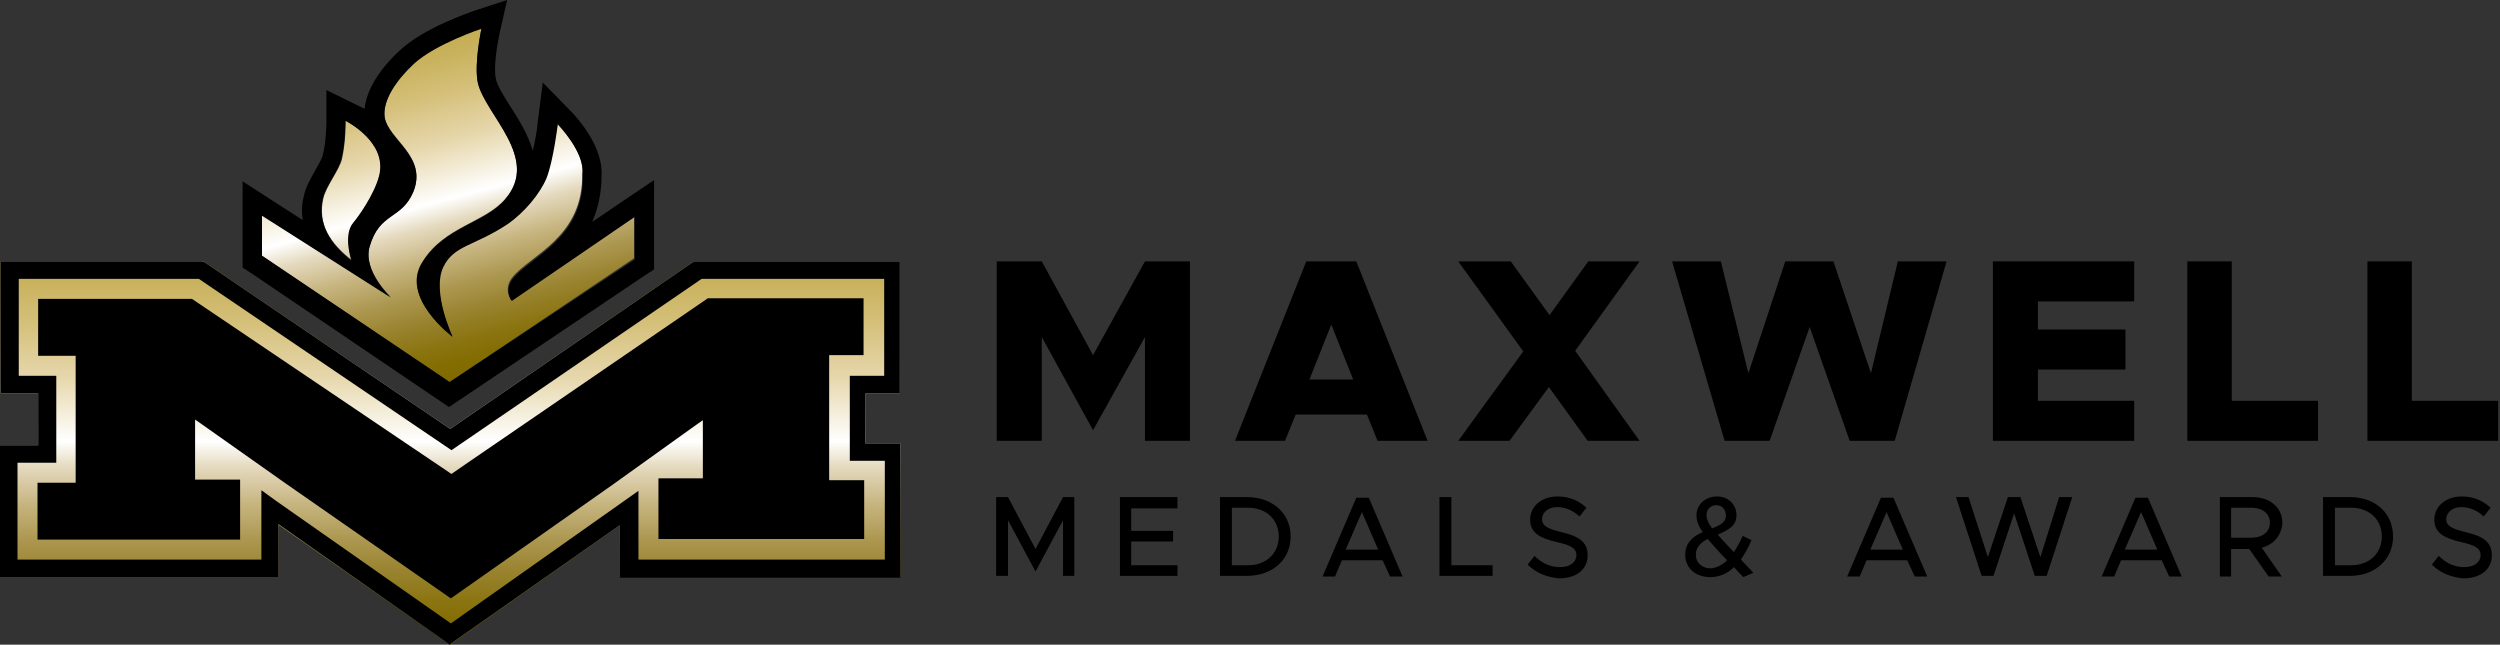 <svg width="318" height="82" viewBox="0 0 318 82" fill="none" xmlns="http://www.w3.org/2000/svg">
<rect x="0" y="0" width="318" height="82" fill="#333333" stroke="none"/>
<path d="M57.507 42.71C57.507 42.71 54.803 36.984 56.314 33.802C57.666 31.018 60.212 31.177 64.427 28.394C66.654 26.883 68.643 24.417 69.438 22.508C70.313 20.281 70.87 15.668 70.87 15.668C70.87 15.668 74.37 19.247 74.052 22.031C74.29 30.223 67.291 32.53 65.143 35.313C63.95 36.825 65.064 38.336 65.064 38.097L80.653 27.439V32.848L57.189 48.596L33.327 32.53V27.36L49.712 37.779C49.712 37.779 46.133 34.438 47.008 31.337C48.281 26.883 51.065 27.917 52.576 24.338C54.405 19.804 49.315 17.736 48.917 14.793C48.678 12.726 50.349 10.181 52.655 8.033C55.439 5.488 61.246 3.579 61.246 3.579C61.246 3.579 60.291 7.954 60.768 10.419C61.643 14.475 68.802 20.043 64.268 25.292C61.723 28.314 56.553 28.791 53.769 33.245C50.746 37.779 57.507 42.71 57.507 42.71ZM48.281 22.429C49.394 18.054 43.986 15.35 43.986 15.35C43.986 15.35 43.986 18.054 43.508 20.202C43.19 21.633 41.44 23.701 41.122 25.292C40.406 28.394 41.917 30.939 44.86 33.166C44.86 33.166 43.747 29.905 45.099 28.314C45.576 27.678 47.644 24.894 48.281 22.429Z" fill="url(#paint0_linear)"/>
<path d="M113.424 56.39H110.083V50.027H114.458V33.246H88.369L88.05 33.405L57.269 54.561L26.089 33.405L25.85 33.246H0.08V50.027H4.852V56.629H0V73.41H35.395V66.73L56.553 81.523L57.269 82L57.905 81.523L78.824 66.809V73.41H114.537V56.39H113.424Z" fill="url(#paint1_linear)"/>
<path d="M113.424 56.39H110.083V50.027H114.458V33.246H88.369L88.05 33.405L57.269 54.561L26.089 33.405L25.771 33.246H0.08V50.027H4.852V56.629H0V73.41H35.395V66.65L56.553 81.523L57.189 82L57.825 81.523L78.824 66.809V73.49H114.537V56.39H113.424ZM57.348 79.296L34.998 63.628L33.248 62.355V71.183H2.227V58.856H7.159V47.8H2.386V35.473H25.294L57.428 57.265L89.244 35.473H112.469V47.8H108.095V58.617H112.549V71.183H81.21V62.435L57.348 79.296ZM77.949 61.639L57.348 76.115L36.429 61.56L25.612 53.925L24.816 53.368V61.003H30.543V68.638H4.772V61.401H9.624V45.255H4.852V38.018H24.419L57.189 60.128L57.428 60.287L59.496 58.856C59.496 58.856 89.8 38.097 90.039 37.938H109.844V45.176H105.47V61.083H109.924V68.559H83.755V60.844H89.403V53.447L88.607 54.004L77.949 61.639Z" fill="black"/>
<path d="M57.109 51.777L82.085 34.995L83.198 34.279V22.906L79.301 25.531L75.324 28.235C76.04 26.564 76.517 24.656 76.517 22.349C76.756 18.611 73.336 14.873 72.62 14.157L69.04 10.498L68.404 15.509C68.245 17.338 67.768 19.168 67.768 19.168C67.132 17.02 65.938 15.111 64.904 13.521C64.109 12.248 63.234 10.896 63.075 10.021C62.757 8.59 63.234 5.726 63.552 4.215L64.507 0L60.371 1.352C59.734 1.591 54.007 3.5 50.905 6.363C49.235 7.874 46.69 10.737 46.372 13.839L41.52 11.453V15.509C41.52 15.509 41.52 17.975 41.042 19.804C40.963 20.122 40.486 20.997 40.167 21.554C39.531 22.667 38.895 23.781 38.656 24.894C38.418 25.769 38.338 26.803 38.497 27.917V27.996L38.258 27.837L34.679 25.531L30.861 23.065V34.041L31.975 34.757L57.109 51.777ZM41.042 25.292C41.361 23.781 43.111 21.633 43.429 20.202C43.985 18.054 43.906 15.35 43.906 15.35C43.906 15.35 49.394 18.054 48.201 22.429C47.565 24.815 45.497 27.678 44.94 28.314C43.588 29.905 44.701 33.166 44.701 33.166C41.838 30.939 40.406 28.394 41.042 25.292ZM33.327 27.439L49.712 37.858C49.712 37.858 46.133 34.518 47.008 31.416C48.281 26.962 51.064 27.996 52.576 24.417C54.405 19.884 49.315 17.816 48.917 14.873C48.678 12.805 50.349 10.26 52.655 8.113C55.439 5.567 61.245 3.659 61.245 3.659C61.245 3.659 60.291 8.033 60.768 10.498C61.643 14.555 68.802 20.122 64.268 25.372C61.723 28.394 56.553 28.871 53.769 33.325C50.826 37.858 57.587 42.869 57.587 42.869C57.587 42.869 54.882 37.143 56.394 33.961C57.746 31.177 60.291 31.337 64.507 28.553C66.734 27.042 68.722 24.576 69.518 22.667C70.393 20.44 70.949 15.827 70.949 15.827C70.949 15.827 74.449 19.406 74.131 22.19C74.37 30.382 67.37 32.689 65.222 35.472C64.029 36.983 65.143 38.495 65.143 38.256L80.733 27.598V33.007L57.189 48.596L33.327 32.53V27.439Z" fill="black"/>
<path d="M126.787 33.246H132.513L139.036 45.176L145.638 33.246H151.364V56.072H145.638V42.869L139.036 54.72L132.513 42.869V56.072H126.787V33.246Z" fill="black"/>
<path d="M173.874 52.731H164.807L163.454 56.072H157.091L166.159 33.246H172.522L181.59 56.072H175.226L173.874 52.731ZM172.124 48.278L169.34 41.279L166.557 48.278H172.124Z" fill="black"/>
<path d="M200.361 44.619L208.553 56.072H201.952L197.02 49.232L192.009 56.072H185.487L193.759 44.699L185.487 33.246H192.168L197.1 40.086L202.031 33.246H208.553L200.361 44.619Z" fill="black"/>
<path d="M212.689 33.246H218.894L222.393 47.482L227.086 33.246H233.211L237.983 47.482L241.403 33.246H247.607L241.006 56.072H235.279L230.188 41.597L225.098 56.072H219.371L212.689 33.246Z" fill="black"/>
<path d="M259.22 38.336V41.915H270.356V47.005H259.22V50.982H271.47V56.072H253.494V33.246H271.47V38.336H259.22Z" fill="black"/>
<path d="M294.854 50.982V56.072H278.23V33.246H283.878V50.982H294.854Z" fill="black"/>
<path d="M317.762 50.982V56.072H301.138V33.246H306.785V50.982H317.762Z" fill="black"/>
<path d="M126.707 63.23H128.218L131.718 69.831L135.218 63.23H136.65V73.251H135.218V66.173L131.718 72.695L128.218 66.173V73.251H126.707V63.23Z" fill="black"/>
<path d="M143.888 64.662V67.525H149.217V68.877H143.888V71.899H149.774V73.251H142.456V63.23H149.774V64.662H143.888Z" fill="black"/>
<path d="M155.182 63.23H158.602C161.863 63.23 164.17 65.298 164.17 68.241C164.17 71.183 161.863 73.251 158.602 73.251H155.182V63.23ZM158.761 71.899C161.068 71.899 162.659 70.388 162.659 68.241C162.659 66.093 161.068 64.582 158.761 64.582H156.693V71.899H158.761Z" fill="black"/>
<path d="M175.862 71.263H170.692L169.817 73.331H168.227L172.522 63.31H174.112L178.408 73.331H176.817L175.862 71.263ZM175.306 69.911L173.238 65.139L171.17 69.911H175.306Z" fill="black"/>
<path d="M189.861 71.899V73.251H183.101V63.23H184.612V71.899H189.861Z" fill="black"/>
<path d="M194.316 71.82L195.191 70.706C196.066 71.581 197.1 72.138 198.452 72.138C199.804 72.138 200.52 71.422 200.52 70.627C200.52 69.672 199.725 69.354 198.054 68.956C195.986 68.479 194.634 67.843 194.634 66.093C194.634 64.423 196.066 63.15 198.134 63.15C199.645 63.15 200.838 63.707 201.793 64.582L200.918 65.695C200.043 64.9 199.088 64.502 198.054 64.502C196.941 64.502 196.145 65.218 196.145 66.014C196.145 66.968 197.02 67.286 198.611 67.684C200.6 68.161 201.952 68.797 201.952 70.627C201.952 72.297 200.679 73.569 198.293 73.569C196.702 73.41 195.35 72.854 194.316 71.82Z" fill="black"/>
<path d="M221.757 73.41C221.28 72.933 220.882 72.535 220.564 72.138C219.769 72.933 218.735 73.41 217.541 73.41C215.712 73.41 214.36 72.297 214.36 70.547C214.36 69.275 215.076 68.32 216.587 67.684C216.03 66.888 215.792 66.252 215.792 65.536C215.792 64.184 216.905 63.15 218.416 63.15C219.848 63.15 220.882 64.184 220.882 65.536C220.882 66.809 220.007 67.366 218.496 68.002C219.132 68.718 219.689 69.354 220.564 70.229C220.962 69.593 221.359 68.877 221.678 68.161L222.791 68.718C222.393 69.672 221.916 70.468 221.439 71.183L223.03 72.854L221.757 73.41ZM219.689 71.263C218.575 70.149 217.86 69.275 217.223 68.559C216.269 69.036 215.712 69.672 215.712 70.547C215.712 71.661 216.587 72.297 217.621 72.297C218.337 72.217 219.053 71.899 219.689 71.263ZM217.064 65.536C217.064 66.014 217.303 66.57 217.78 67.207C219.053 66.729 219.53 66.332 219.53 65.536C219.53 64.821 219.053 64.264 218.337 64.264C217.621 64.264 217.064 64.741 217.064 65.536Z" fill="black"/>
<path d="M242.596 71.263H237.426L236.551 73.331H234.96L239.256 63.31H240.846L245.142 73.331H243.551L242.596 71.263ZM242.039 69.911L239.971 65.139L237.903 69.911H242.039Z" fill="black"/>
<path d="M248.801 63.23H250.392L252.857 70.865L255.403 63.23H256.993L259.539 70.865L261.925 63.23H263.595L260.334 73.251H258.823L256.198 65.298L253.573 73.251H252.062L248.801 63.23Z" fill="black"/>
<path d="M274.969 71.263H269.799L268.924 73.331H267.333L271.629 63.31H273.219L277.515 73.331H275.924L274.969 71.263ZM274.413 69.911L272.345 65.139L270.276 69.911H274.413Z" fill="black"/>
<path d="M287.695 69.672L290.241 73.331H288.57L286.105 69.831H283.798V73.331H282.366V63.23H286.582C288.729 63.23 290.32 64.582 290.32 66.491C290.241 68.082 289.207 69.275 287.695 69.672ZM283.798 68.4H286.343C287.775 68.4 288.729 67.684 288.729 66.491C288.729 65.298 287.775 64.582 286.343 64.582H283.798V68.4Z" fill="black"/>
<path d="M295.49 63.23H298.91C302.172 63.23 304.399 65.298 304.399 68.241C304.399 71.183 302.092 73.251 298.91 73.251H295.49V63.23ZM299.07 71.899C301.376 71.899 302.967 70.388 302.967 68.241C302.967 66.093 301.376 64.582 299.07 64.582H297.001V71.899H299.07Z" fill="black"/>
<path d="M309.33 71.82L310.205 70.706C311.08 71.581 312.114 72.138 313.466 72.138C314.818 72.138 315.534 71.422 315.534 70.627C315.534 69.672 314.739 69.354 313.068 68.956C311 68.479 309.648 67.843 309.648 66.093C309.648 64.423 311.08 63.15 313.148 63.15C314.659 63.15 315.852 63.707 316.807 64.582L315.932 65.695C315.057 64.9 314.102 64.502 313.068 64.502C311.955 64.502 311.16 65.218 311.16 66.014C311.16 66.968 312.034 67.286 313.625 67.684C315.614 68.161 316.966 68.797 316.966 70.627C316.966 72.297 315.693 73.569 313.307 73.569C311.716 73.41 310.364 72.854 309.33 71.82Z" fill="black"/>
<defs>
<linearGradient id="paint0_linear" x1="50.699" y1="6.342" x2="61.703" y2="47.411" gradientUnits="userSpaceOnUse">
<stop stop-color="#C5AD53"/>
<stop offset="0.056" stop-color="#C9B25E"/>
<stop offset="0.161" stop-color="#D5C07A"/>
<stop offset="0.302" stop-color="#E6D7AC"/>
<stop offset="0.47" stop-color="white"/>
<stop offset="0.536" stop-color="#E5DABF"/>
<stop offset="0.632" stop-color="#C7B580"/>
<stop offset="0.723" stop-color="#AD9852"/>
<stop offset="0.808" stop-color="#99832F"/>
<stop offset="0.885" stop-color="#8B7512"/>
<stop offset="0.951" stop-color="#836C00"/>
<stop offset="1" stop-color="#806A00"/>
</linearGradient>
<linearGradient id="paint1_linear" x1="57.269" y1="33.246" x2="57.269" y2="82.011" gradientUnits="userSpaceOnUse">
<stop stop-color="#C5AD53"/>
<stop offset="0.056" stop-color="#C9B25E"/>
<stop offset="0.161" stop-color="#D5C07A"/>
<stop offset="0.302" stop-color="#E6D7AC"/>
<stop offset="0.47" stop-color="white"/>
<stop offset="0.536" stop-color="#E5DABF"/>
<stop offset="0.632" stop-color="#C7B580"/>
<stop offset="0.723" stop-color="#AD9852"/>
<stop offset="0.808" stop-color="#99832F"/>
<stop offset="0.885" stop-color="#8B7512"/>
<stop offset="0.951" stop-color="#836C00"/>
<stop offset="1" stop-color="#806A00"/>
</linearGradient>
</defs>
</svg>
